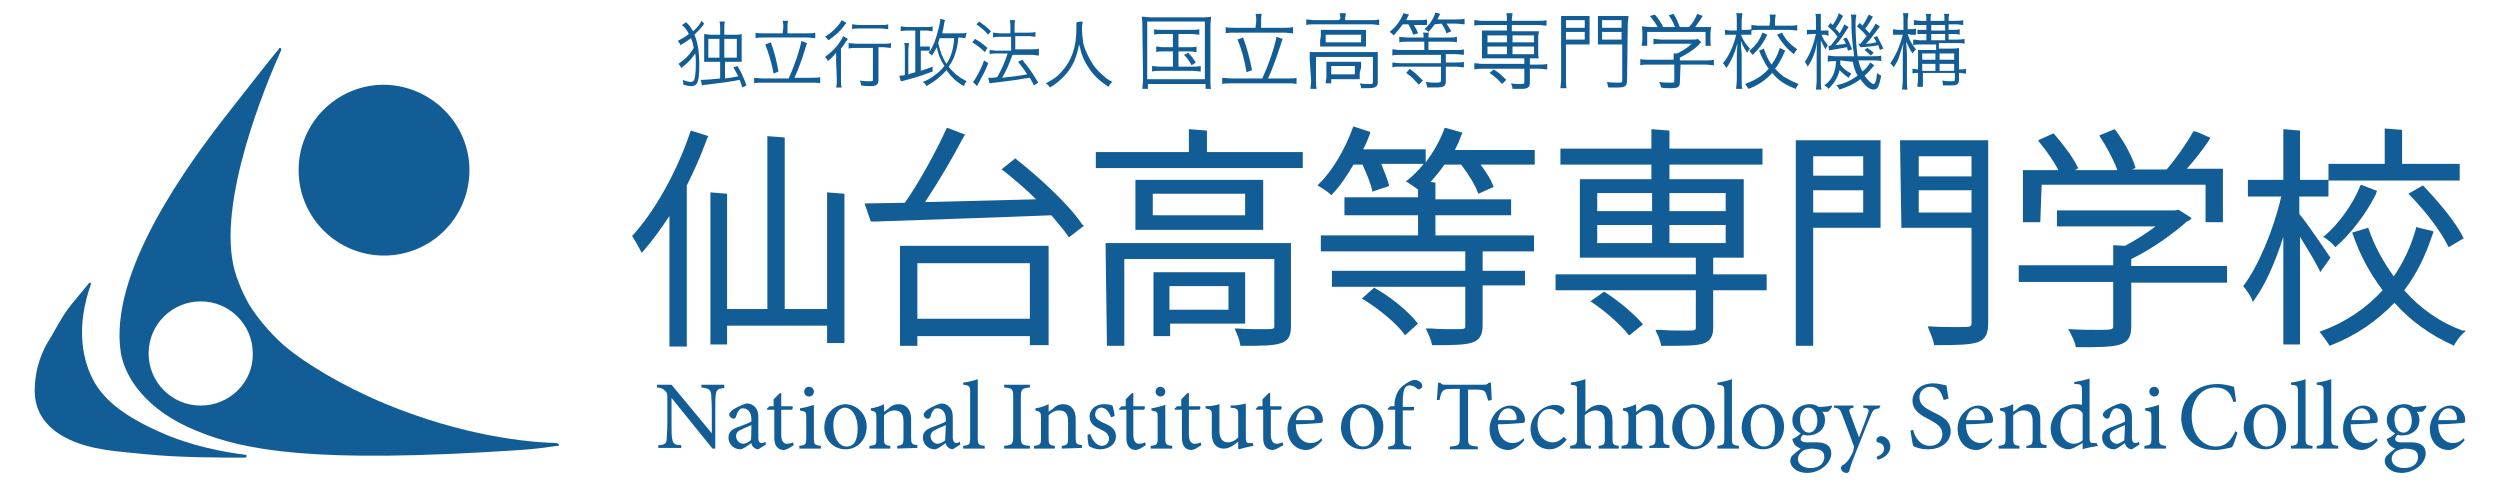 <?xml version="1.0" encoding="utf-8"?>
<!-- Generator: Adobe Illustrator 25.2.1, SVG Export Plug-In . SVG Version: 6.00 Build 0)  -->
<svg version="1.1" id="レイヤー_1" xmlns="http://www.w3.org/2000/svg" xmlns:xlink="http://www.w3.org/1999/xlink" x="0px"
	 y="0px" viewBox="0 0 360 70" style="enable-background:new 0 0 360 70;" xml:space="preserve">
<style type="text/css">
	.st0{fill:#135D96;}
</style>
<g>
	<path class="st0" d="M67.6,24.5c0,6.8-5.5,12.3-12.3,12.3c-6.8,0-12.3-5.5-12.3-12.3c0-6.8,5.5-12.3,12.3-12.3
		C62.1,12.3,67.6,17.8,67.6,24.5"/>
	<path class="st0" d="M35.4,65.5L35.4,65.5c-3.2-0.4-8-1.3-12.4-3.3c-7.7-3.4-9.7-6.7-10.7-10.4c-1.2-4.6,0.1-8.9,0.8-10.9
		c0,0,0,0,0,0c0,0,0,0,0,0c0-0.1-0.1-0.2-0.2-0.2c0,0-0.1,0-0.1,0.1c0,0,0,0,0,0c-0.6,0.7-1.4,1.7-2.4,2.9c-0.8,1-1.2,1.5-3.1,4.9
		C6.1,50.4,5,53,5,56.3c0,2.2,0.9,5.1,5,7c3.2,1.5,6.8,1.7,10.9,2.1c4.9,0.5,10.8,0.5,14.4,0.5h0c0.1,0,0.2-0.1,0.2-0.2
		C35.5,65.6,35.5,65.5,35.4,65.5"/>
	<path class="st0" d="M80.2,63.8C80.2,63.8,80.2,63.8,80.2,63.8c-4.2-0.1-13.4-1-24.6-5.6c-6.7-2.8-11.5-5.9-13.9-7.8
		c-2.2-1.7-4.5-4.4-5.8-6.5c-0.3-0.5-1.4-2.5-2.1-4.9c-2.7-9.7,4.5-26.9,6.7-31.8c0,0,0,0,0,0c0,0,0,0,0-0.1c0-0.1-0.1-0.2-0.2-0.2
		c-0.1,0-0.1,0-0.1,0c0,0,0,0,0,0.1c-1,1.2-3,3.7-6.9,8.7c-6.4,8.1-17.7,23.6-15.9,35.1c0.6,3.6,3.7,8.3,10.8,11.2
		c7,2.9,17,4.8,46.7,2.8c1.9-0.1,3.9-0.4,5.4-0.6c0,0,0,0,0.1,0c0.1,0,0.1-0.1,0.1-0.2C80.4,63.9,80.3,63.9,80.2,63.8 M28.9,58.4
		c-4.2,0-7.5-3.4-7.5-7.5c0-4.2,3.4-7.5,7.5-7.5c4.2,0,7.5,3.4,7.5,7.5C36.5,55,33.1,58.4,28.9,58.4"/>
	<path class="st0" d="M99.4,19c-1.9,5.7-5.1,11.4-8.3,14.9L91,34l0.1,0.1c0.3,0.5,0.9,1.5,1.2,2.1l0.1,0.2l0.2-0.2
		c1.4-1.6,2.6-3.3,3.8-5.1v18.8h2.5V26.7c1.1-2.2,1.9-4,2.8-6.4c0.1-0.4,0.2-0.5,0.2-0.5l0.1-0.2l-2.5-0.8L99.4,19z"/>
	<polygon class="st0" points="119.1,27.7 119.1,44.5 113,44.5 113,19.8 110.5,19.6 110.5,44.5 104.7,44.5 104.7,27.9 102.3,27.7 
		102.3,49.6 104.7,49.6 104.7,46.9 119.1,46.9 119.1,49.4 121.6,49.4 121.6,27.9 	"/>
	<path class="st0" d="M129.5,49.8h2.6v-1.4h16.2v1.3h2.7V35.4h-21.4V49.8z M148.3,45.9h-16.2v-8h16.2V45.9z"/>
	<path class="st0" d="M155.9,32.4c-2-3-6.4-7-9.6-9.5l-0.1-0.1l-2,1.6l0.2,0.1c1.5,1.2,3.2,2.6,4.8,4.2l-16,0.4c2-3,4.1-6.6,5.4-9.1
		c0.2-0.4,0.3-0.5,0.3-0.5l0.1-0.1l-2.6-1l-0.1,0.1c-1.5,3.3-3.9,7.7-6,10.7l-5.8,0.1l0.9,2.6l0.1,0c0,0,0.5,0,0.6,0h0
		c5.1-0.2,15.6-0.5,25.3-0.9c0.9,1.1,1.8,2.1,2.4,3l0.1,0.2l2.2-1.7L155.9,32.4z"/>
	<path class="st0" d="M179.3,39.2h-13.2v9.2h2.4v-1.8h10.8V39.2z M176.9,44.6h-8.5v-3.4h8.5V44.6z"/>
	<path class="st0" d="M163.5,33.1h18.4v-7.2h-18.4L163.5,33.1L163.5,33.1z M166,27.9h13.3V31H166V27.9z"/>
	<polygon class="st0" points="173.8,21.9 173.8,18.8 171.2,18.6 171.2,21.9 157.8,21.9 157.8,24.2 187.6,24.2 187.6,21.9 	"/>
	<path class="st0" d="M159.4,49.8h2.5V37.3h21.6v9.6c0,0.5,0,0.5-1.9,0.5c-0.9,0-2.1,0-3.4-0.1l-0.4,0l0.1,0.3
		c0.3,0.6,0.6,1.4,0.7,2.1l0,0.1h0.1c3,0,4.7,0,5.8-0.4c1.2-0.4,1.4-1.3,1.4-2.5V35h-26.7L159.4,49.8L159.4,49.8z"/>
	<path class="st0" d="M198,41.5l-0.1-0.1l-1.8,1.6l0.2,0.1c2.3,1.4,4.8,3.5,5.9,5l0.1,0.2l1.9-1.7l-0.1-0.1
		C202.7,44.7,200,42.6,198,41.5"/>
	<path class="st0" d="M221.1,21.6h-11.6c0.3-0.6,0.6-1.2,0.8-1.8c0.1-0.2,0.2-0.5,0.2-0.5l0.1-0.2l-2.5-0.7l-0.1,0.1
		c-0.6,1.7-1.6,3.4-2.7,4.9v-1.9h-9c0.3-0.6,0.6-1.2,0.8-1.8c0.1-0.2,0.2-0.5,0.2-0.5l0-0.2l-2.4-0.8l-0.1,0.2
		c-1.1,3.1-3,6.3-4.9,8.1l-0.2,0.2l0.2,0.1c0.5,0.3,1.3,0.8,1.7,1.2l0.1,0.1l0.1-0.1c1.1-1.1,2.1-2.6,3.1-4.3h1.3
		c0.6,1.3,1.2,2.8,1.4,3.7l0,0.2l2.4-0.8l0-0.2c-0.2-0.8-0.7-2-1.1-3h6.1c-0.7,0.9-1.6,1.8-2.4,2.4l-0.2,0.1l0.2,0.1
		c0.5,0.3,1.2,0.8,1.6,1.1v1.1h-10.6V31h10.6v2.9h-14v2.3H211V39h-19.2v2.3H211v5.6c0,0.5,0,0.5-1.9,0.5c-0.8,0-1.8,0-3-0.1l-0.8,0
		l0.1,0.2c0.3,0.6,0.7,1.5,0.8,2.1l0,0.1h0.1c5.5,0,7.2,0,7.2-2.9v-5.7h6.1V39h-6.1l0-2.8h7.4v-2.3h-14.2V31h10.9v-2.3h-10.9v-2.4
		l-0.7-0.1c0.7-0.8,1.4-1.6,2-2.5h2.4c1,1.3,2,2.9,2.4,4l0.1,0.2l2.2-1l-0.1-0.2c-0.3-0.8-0.9-1.8-1.8-3h7.8V21.6z"/>
	<path class="st0" d="M273.8,32.8h10.1v13.6c0,0.7,0,0.7-2.2,0.7c-1,0-2.4,0-3.8-0.1l-0.3,0l0.1,0.3c0.3,0.7,0.7,1.7,0.8,2.3l0,0.1
		h0.1c6.4,0,7.7-0.1,7.7-3.3V20.2h-12.7L273.8,32.8L273.8,32.8z M276.3,22.5h7.6v2.9h-7.6V22.5z M283.9,30.6h-7.6v-3.2h7.6V30.6z"/>
	<path class="st0" d="M258.6,49.8h2.5v-17h9.7V20.2h-12.2V49.8z M268.3,30.6h-7.2v-3.2h7.2V30.6z M268.3,25.3h-7.2v-2.8h7.2V25.3z"
		/>
	<path class="st0" d="M294,26.6h23.6V32h2.5v-7.7h-5.2c1-1.1,2.1-2.5,3-3.8c0.2-0.3,0.3-0.5,0.3-0.5l0.1-0.1l-0.1-0.1
		c-0.1,0-1.4-0.7-2.2-0.9l-0.1,0l-0.1,0.1c-0.9,1.6-2.5,3.9-3.8,5.4H307l0.5-0.2l0-0.1c-0.4-1.4-1.6-3.7-2.9-5.4l-0.1-0.1l-2.2,0.9
		l0.1,0.2c1,1.5,2,3.4,2.5,4.8h-6.1l0.5-0.3l-0.1-0.1c-0.6-1.3-2-3.2-3.4-4.8l-0.1-0.1l-2.2,1l0.1,0.2c1.1,1.3,2.2,2.9,2.8,4.1h-5.1
		V32h2.5L294,26.6L294,26.6z"/>
	<path class="st0" d="M306.9,37.3c2.9-1.4,6-3.6,8-5.4c0.3-0.1,0.5-0.2,0.6-0.4l0.1-0.1l-1.9-1.2l-0.5,0.1h-17v2.3h14.2
		c-1.3,1-2.9,2-4.4,2.8l-1.7-0.1v2.9h-13.6v2.4h13.6v6.3c0,0.5,0,0.6-2,0.6c-1.1,0-2.6,0-4.2-0.1l-0.3,0l0.2,0.3
		c0.3,0.6,0.8,1.5,0.9,2.2l0,0.1h0.1c6.1,0,7.9,0,7.9-3v-6.3h13.8v-2.4h-13.8L306.9,37.3L306.9,37.3z"/>
	<path class="st0" d="M334.7,34l-0.2,0.1l0.2,0.1c0.5,0.3,1.2,0.9,1.5,1.3l0.1,0.1l0.1-0.1c2.4-2.1,4.5-5.1,5.6-7.3
		c0.2-0.3,0.2-0.5,0.2-0.5l0.1-0.2l-2.3-0.9l-0.1,0.1C338.8,29.5,336.7,32.3,334.7,34"/>
	<path class="st0" d="M348.9,26.7l-2.1,1.2l0.2,0.2c2.3,2.3,4.6,5.4,5.5,7.3l0.1,0.2l2.2-1.3l-0.1-0.1
		C353.6,31.9,351,28.9,348.9,26.7L348.9,26.7z"/>
	<path class="st0" d="M334.1,39.2l1.5-2.1l-0.1-0.1c-0.6-0.9-3.3-4.9-4.4-6.2v-2.5h4.2V26h18.9v-2.4h-8.3v-4.9l-2.5-0.2v5.1h-8.1
		v2.3h-4.1v-7.1l-2.4-0.2v7.3h-5.1v2.4h4.8c-1.1,4.8-3.3,10-5.4,12.8l-0.1,0.1l0.1,0.1c0.4,0.5,1,1.3,1.2,1.9l0.1,0.3l0.2-0.3
		c1.5-2,3-5.3,4.2-9.1v15.5h2.4V34.1c1.5,2.4,2.4,4,2.8,4.8L334.1,39.2z"/>
	<path class="st0" d="M354.6,47.6c-3.1-1.1-6-3.1-8.4-5.8c1.7-2.2,3-4.8,4-7.8c0.1-0.3,0.2-0.5,0.2-0.5l0-0.2l-2.5-0.6l0,0.2
		c-0.7,2.5-1.8,4.9-3.2,6.9c-1.5-2.1-2.8-4.4-3.6-6.8l-0.1-0.2l-2.3,0.7l0.1,0.2c1,3,2.5,5.7,4.3,8.1c-2.4,2.6-5.3,4.6-8.9,5.9
		l-0.2,0.1l0.2,0.2c0.3,0.4,0.9,1.2,1.2,1.7l0.1,0.1l0.2-0.1c3.6-1.4,6.6-3.5,9.1-6.1c2.4,2.7,5.3,4.7,8.4,6.1l0.1,0.1l0.1-0.1
		c0.3-0.6,1-1.5,1.5-1.9l0.2-0.2L354.6,47.6z"/>
	<path class="st0" d="M246.7,37.1h4.4V25.8h-10.7v-2.1h13.4v-2.3h-13.4v-2.6l-2.6-0.2v2.8h-13.1v2.3h13.1v2.1h-10.3v11.3h16.7v2.4
		h-20.2v2.3h20.2v5.3c0,0.5,0,0.5-2,0.5c-0.8,0-1.9,0-3-0.1l-0.8,0l0.1,0.3c0.4,0.7,0.6,1.5,0.7,1.9l0,0.1h0.1c3,0,4.8,0,5.9-0.3
		c1.2-0.4,1.5-1.2,1.5-2.4v-5.3h7.7v-2.3h-7.7L246.7,37.1L246.7,37.1z M237.8,35H230v-2.6h7.9V35z M237.8,30.4H230v-2.6h7.9V30.4z
		 M248.5,35h-8.1v-2.6h8.1V35z M248.5,30.4h-8.1v-2.6h8.1V30.4z"/>
	<path class="st0" d="M231,42L231,42l-2,1.4l0.2,0.1c2.1,1.4,4.3,3.4,5.3,4.7l0.1,0.1l2-1.6l-0.1-0.1C235.4,45.3,233.2,43.4,231,42"
		/>
	<path class="st0" d="M101.4,3.4c-0.1,0.1-0.1,0.1-0.1,0.2c-0.5,0.6-0.8,0.9-1.3,1.4c0.5,1.2,0.7,2.5,0.7,4.3c0,1.5-0.1,2.4-0.4,2.8
		c-0.2,0.2-0.4,0.3-0.8,0.3c-0.3,0-0.7-0.1-1.1-0.2c0-0.3,0-0.4-0.1-0.7c0.5,0.2,0.9,0.3,1.2,0.3c0.2,0,0.3-0.1,0.4-0.2
		c0.2-0.3,0.3-1.2,0.3-2.4c0-0.6,0-1.1-0.1-1.5c-0.5,0.8-1,1.3-2,2.1c-0.1-0.2-0.2-0.4-0.4-0.6c1-0.7,1.6-1.3,2.2-2.3
		c-0.1-0.5-0.2-1-0.4-1.4c-0.5,0.4-0.9,0.6-1.5,1c-0.1-0.2-0.2-0.4-0.4-0.6c0.7-0.4,1.1-0.6,1.6-1c-0.3-0.6-0.6-1-1-1.3l0.6-0.4
		c0,0,0.1,0.1,0.4,0.4c0.2,0.2,0.4,0.6,0.6,0.9c0.6-0.5,1-1,1.2-1.5L101.4,3.4z M105.8,5c0.4,0,0.7,0,1-0.1c0,0.3,0,0.6,0,1v1.9
		c0,0.5,0,0.8,0,1.1c-0.3,0-0.5,0-1,0h-1.4v2.4c1-0.1,1.1-0.2,1.9-0.3c-0.3-0.6-0.4-0.8-0.7-1.3l0.6-0.2c0.6,1,0.8,1.5,1.3,2.8
		l-0.6,0.3c-0.2-0.5-0.2-0.7-0.4-1.1c-1.4,0.3-2.5,0.4-4.8,0.7c-0.2,0-0.3,0-0.6,0.1l-0.2-0.8c0.1,0,0.2,0,0.3,0
		c0.4,0,1.5-0.1,2.5-0.2V8.9h-1.3c-0.4,0-0.7,0-1,0c0-0.3,0-0.6,0-1V6c0-0.5,0-0.8,0-1.1c0.3,0,0.6,0.1,1,0.1h1.3V4.1
		c0-0.4,0-0.7-0.1-1h0.8c-0.1,0.3-0.1,0.5-0.1,1V5H105.8z M102,8.3h1.6V5.6H102V8.3z M104.3,8.3h1.8V5.6h-1.8V8.3z"/>
	<path class="st0" d="M113.6,11.2c0.8-1.7,1.6-4.1,1.8-5.3l0.8,0.3c-0.1,0.3-0.1,0.3-0.4,1.3c-0.4,1.3-0.9,2.6-1.4,3.7h2.5
		c0.5,0,0.9,0,1.2-0.1V12c-0.3-0.1-0.7-0.1-1.2-0.1h-7.1c-0.5,0-0.9,0-1.2,0.1v-0.8c0.3,0,0.7,0.1,1.2,0.1H113.6z M112.8,3.9
		c0-0.3,0-0.5-0.1-0.9h0.8c-0.1,0.3-0.1,0.6-0.1,0.9v0.9h2.8c0.5,0,0.9,0,1.2-0.1v0.8c-0.4,0-0.7-0.1-1.2-0.1h-6.2
		c-0.5,0-0.8,0-1.2,0.1V4.7c0.3,0.1,0.6,0.1,1.2,0.1h2.7L112.8,3.9L112.8,3.9z M111,6.1c0.5,1.4,0.8,2.5,1.1,4.2l-0.7,0.3
		c-0.3-1.6-0.7-2.9-1.2-4.2L111,6.1z"/>
	<path class="st0" d="M120.4,8.9c0-0.5,0-0.8,0-1.3c-0.4,0.5-0.7,0.8-1.2,1.2c-0.1-0.3-0.2-0.4-0.4-0.6c0.8-0.6,1.5-1.2,2.1-2.1
		c0.2-0.3,0.4-0.6,0.5-0.9l0.7,0.4C122,5.7,122,5.8,121.8,6c-0.2,0.4-0.4,0.6-0.7,1v4.3c0,0.6,0,1,0.1,1.3h-0.8
		c0.1-0.3,0.1-0.7,0.1-1.3L120.4,8.9L120.4,8.9z M121.9,3.3c-0.1,0.1-0.1,0.1-0.2,0.2c-0.6,0.9-1.4,1.6-2.4,2.3
		c-0.2-0.2-0.3-0.4-0.5-0.5c0.6-0.4,1-0.7,1.4-1.1c0.5-0.5,0.8-0.9,1-1.3L121.9,3.3z M123.4,6.9c-0.5,0-0.9,0-1.2,0.1V6.2
		c0.3,0,0.7,0.1,1.2,0.1h3.7c0.5,0,0.9,0,1.2-0.1v0.7c-0.3,0-0.7-0.1-1.2-0.1h-0.6v4.7c0,0.7-0.3,0.9-1.2,0.9c-0.3,0-0.8,0-1.3-0.1
		c0-0.3-0.1-0.5-0.2-0.7c0.6,0.1,1.1,0.1,1.5,0.1c0.4,0,0.4,0,0.4-0.3V6.9H123.4z M122.7,3.5c0.3,0,0.6,0.1,1.1,0.1h3
		c0.5,0,0.8,0,1.1-0.1v0.7c-0.3,0-0.7-0.1-1.1-0.1h-3c-0.4,0-0.8,0-1.1,0.1V3.5z"/>
	<path class="st0" d="M139,5.5c-0.2,0-0.4-0.1-1-0.1c-0.1,1.3-0.3,1.9-0.6,2.8c-0.2,0.5-0.5,1-0.8,1.4c0.8,1,1.6,1.6,2.6,2.1
		c-0.2,0.2-0.3,0.4-0.4,0.7c-1.1-0.6-1.9-1.4-2.5-2.3c-0.8,0.9-1.5,1.5-2.9,2.3c-0.1-0.3-0.3-0.4-0.5-0.6c0.7-0.3,1.1-0.5,1.6-0.9
		c0.6-0.4,1.1-0.9,1.5-1.4c-0.6-0.9-0.9-1.7-1.1-2.7c-0.3,0.5-0.4,0.8-0.7,1.2c-0.2-0.2-0.3-0.3-0.5-0.4c0.1-0.1,0.1-0.2,0.2-0.3
		c-0.2,0-0.4,0-0.9,0h-0.4v2.9c0.6-0.2,0.9-0.3,1.7-0.6l0,0.7c-1.4,0.5-2.2,0.8-3,1c-0.8,0.2-1.3,0.4-1.6,0.4l-0.2-0.8
		c0.2,0,0.5,0,0.8-0.1V7.3c0-0.5,0-0.7-0.1-1.1h0.7c0,0.3-0.1,0.6-0.1,1v3.5c0.3-0.1,0.6-0.2,1-0.3v-6h-1.1c-0.3,0-0.6,0-1,0.1V3.8
		c0.3,0,0.6,0.1,1,0.1h2.6c0.4,0,0.7,0,1-0.1v0.7c-0.3,0-0.5-0.1-0.9-0.1h-0.9v2.3h0.4c0.6,0,0.8,0,1,0v0.7c0.5-0.8,0.9-1.8,1.2-3.1
		c0.2-0.7,0.3-1.3,0.3-1.6l0.7,0.2c-0.1,0.2-0.1,0.2-0.3,1.4c-0.1,0.2-0.1,0.3-0.1,0.5h2.5c0.5,0,0.8,0,1-0.1L139,5.5L139,5.5z
		 M135.3,5.5c-0.1,0.3-0.1,0.4-0.2,0.7c0.3,1.2,0.6,2.1,1.2,3c0.7-1.1,1-2.2,1.1-3.7C137.4,5.5,135.3,5.5,135.3,5.5z"/>
	<path class="st0" d="M140.4,5.6c0.7,0.4,1.1,0.7,1.8,1.3l-0.4,0.6c-0.6-0.6-1.1-1-1.8-1.4L140.4,5.6z M142.3,9.1
		c-0.4,1.1-0.8,1.8-1.4,2.9c-0.1,0.1-0.1,0.2-0.2,0.4l-0.6-0.6c0.2-0.2,0.4-0.5,0.6-0.9c0.4-0.8,0.7-1.2,1-2.2L142.3,9.1z M141,3.1
		c0.7,0.5,1.1,0.8,1.7,1.4L142.3,5c-0.5-0.6-1-1-1.7-1.5L141,3.1z M144,5.3c-0.4,0-0.7,0-1,0.1V4.7c0.3,0,0.6,0.1,1,0.1h1.5V4
		c0-0.5,0-0.8-0.1-1.1h0.8c-0.1,0.3-0.1,0.6-0.1,1.1v0.7h2c0.4,0,0.7,0,1-0.1v0.7c-0.3,0-0.6-0.1-0.9-0.1h-2v1.9h2.4
		c0.4,0,0.7,0,1-0.1V8c-0.3,0-0.6-0.1-1-0.1h-2.8c-0.6,1.6-0.8,2.1-1.5,3.3c1.9-0.2,2.6-0.3,3.6-0.5c-0.4-0.7-0.7-1-1.3-1.8l0.6-0.3
		c0.9,1.1,1.5,1.9,2.3,3.3l-0.6,0.4c-0.3-0.6-0.4-0.7-0.6-1.1c-0.8,0.1-0.8,0.1-1.9,0.3c-0.8,0.1-0.8,0.1-3.1,0.4
		c-0.4,0-0.6,0.1-0.8,0.1l-0.2-0.8c0.2,0,0.2,0,0.4,0c0.2,0,0.5,0,0.9-0.1c0.7-1.2,1.1-2.2,1.5-3.4h-1.6c-0.4,0-0.7,0-1,0.1V7.2
		c0.3,0,0.6,0.1,1.1,0.1h2V5.3H144z"/>
	<path class="st0" d="M155.9,3.1c0,0.2-0.1,0.6-0.1,0.9c0,0.6,0.1,1.7,0.2,2.3c0.2,0.8,0.8,2.1,1.4,3c0.4,0.6,1,1.2,1.6,1.7
		c0.3,0.3,0.6,0.5,1.2,0.8c-0.3,0.2-0.4,0.4-0.6,0.7c-1.3-0.9-2.1-1.6-2.8-2.7c-0.7-1-1.1-2-1.4-3.4c-0.2,1-0.4,1.6-0.7,2.4
		c-0.4,0.8-0.8,1.5-1.5,2.2c-0.6,0.6-1,1-2,1.6c-0.2-0.3-0.3-0.4-0.6-0.6c1.1-0.6,1.6-0.9,2.2-1.6c1.5-1.6,2.2-3.6,2.2-6.2
		c0-0.4,0-0.7,0-0.9C155,3.1,155.9,3.1,155.9,3.1z"/>
	<path class="st0" d="M164.5,3.9c0-0.6,0-1-0.1-1.5c0.4,0,0.8,0.1,1.4,0.1h7.2c0.6,0,1,0,1.4-0.1c0,0.4-0.1,0.8-0.1,1.5v7.3
		c0,0.9,0,1.3,0.1,1.6h-0.8v-0.7h-8.3v0.7h-0.8c0-0.3,0.1-0.8,0.1-1.6L164.5,3.9L164.5,3.9z M165.2,11.4h8.3V3.1h-8.3V11.4z
		 M167.3,4.9c-0.5,0-0.8,0-1.1,0.1V4.2c0.3,0.1,0.6,0.1,1.1,0.1h4.2c0.5,0,0.9,0,1.2-0.1V5c-0.3,0-0.6-0.1-1.2-0.1h-1.8v1.9h1.5
		c0.5,0,0.8,0,1.1-0.1v0.8c-0.3,0-0.6-0.1-1.1-0.1h-1.5v2.2h2c0.5,0,0.8,0,1.2-0.1v0.8c-0.3,0-0.7-0.1-1.2-0.1h-4.6
		c-0.5,0-0.8,0-1.2,0.1V9.5c0.3,0,0.7,0.1,1.2,0.1h1.8V7.4h-1.3c-0.5,0-0.8,0-1.1,0.1V6.7c0.3,0,0.5,0.1,1.1,0.1h1.3V4.9H167.3z
		 M171.1,7.6c0.5,0.5,0.7,0.8,1.1,1.4l-0.6,0.4c-0.4-0.7-0.6-1-1.1-1.5L171.1,7.6z"/>
	<path class="st0" d="M181.8,11.2c0.9-1.9,1.8-4.6,2-5.9l0.9,0.3c-0.1,0.3-0.1,0.3-0.5,1.5c-0.5,1.5-1,2.9-1.6,4.2h2.8
		c0.6,0,1,0,1.3-0.1v0.9c-0.4-0.1-0.7-0.1-1.3-0.1h-8c-0.6,0-1,0-1.4,0.1v-0.9c0.4,0,0.8,0.1,1.4,0.1H181.8z M180.9,3
		c0-0.3,0-0.6-0.1-1h0.9c-0.1,0.3-0.1,0.6-0.1,1v1h3.2c0.6,0,1,0,1.4-0.1v0.9c-0.4,0-0.8-0.1-1.4-0.1h-7c-0.6,0-0.9,0-1.3,0.1V3.9
		c0.3,0.1,0.7,0.1,1.3,0.1h3L180.9,3L180.9,3z M179,5.4c0.6,1.6,0.9,2.8,1.3,4.7l-0.8,0.3c-0.3-1.8-0.7-3.3-1.3-4.7L179,5.4z"/>
	<path class="st0" d="M193,2.7c0-0.3,0-0.5-0.1-0.8h0.9c0,0.3-0.1,0.5-0.1,0.8v0.2h3.7c0.5,0,0.8,0,1.2-0.1v0.8
		c-0.4,0-0.7-0.1-1.2-0.1h-8.1c-0.5,0-0.8,0-1.2,0.1V2.8c0.4,0,0.7,0.1,1.2,0.1h3.5L193,2.7L193,2.7z M188.6,8.6c0-0.4,0-0.7,0-1.1
		c0.3,0,0.7,0,1.2,0h7.4c0.6,0,0.9,0,1.2,0c0,0.4,0,0.6,0,1.1v3.2c0,0.4-0.1,0.6-0.3,0.7c-0.2,0.1-0.4,0.2-1,0.2c-0.3,0-0.3,0-1.1,0
		c0-0.3-0.1-0.5-0.2-0.7c0.5,0.1,0.9,0.1,1.4,0.1c0.4,0,0.5,0,0.5-0.3V8.2h-8.2v3.4c0,0.5,0,0.8,0.1,1.2h-0.9c0-0.3,0.1-0.7,0.1-1.2
		L188.6,8.6L188.6,8.6z M190.2,5.2c0-0.4,0-0.7,0-0.9c0.3,0,0.6,0,1.1,0h4.4c0.5,0,0.7,0,1,0c0,0.3,0,0.5,0,0.9v0.6
		c0,0.5,0,0.7,0,0.9c-0.3,0-0.6,0-1.1,0h-4.4c-0.5,0-0.7,0-1.1,0c0-0.3,0-0.5,0-0.9L190.2,5.2L190.2,5.2z M190.9,6.1h5.1V5h-5.1V6.1
		z M195.8,10.5c0,0.4,0,0.6,0,0.9c-0.3,0-0.7,0-1.1,0h-3V12h-0.8c0-0.3,0.1-0.6,0.1-1V9.8c0-0.4,0-0.6,0-0.9c0.3,0,0.5,0,1,0h2.9
		c0.5,0,0.7,0,1.1,0c0,0.2,0,0.4,0,0.8L195.8,10.5L195.8,10.5z M191.7,10.7h3.4V9.5h-3.4V10.7z"/>
	<path class="st0" d="M202,3.5c-0.5,0.7-0.8,1-1.3,1.6c-0.2-0.2-0.4-0.4-0.6-0.5c1-0.8,1.6-1.7,2-2.7l0.8,0.2
		c-0.2,0.3-0.2,0.4-0.4,0.8h1.8c0.6,0,0.9,0,1.2-0.1v0.8c-0.3,0-0.6,0-1.1,0h-0.8c0.2,0.4,0.4,0.6,0.6,1.2L203.5,5
		c-0.2-0.6-0.4-1-0.7-1.5L202,3.5L202,3.5z M205,5.4c0-0.4,0-0.5-0.1-0.7h0.9c-0.1,0.2-0.1,0.4-0.1,0.7h2.9c0.5,0,0.9,0,1.2-0.1v0.8
		C209.4,6,209,6,208.6,6h-2.9v1.2h3.9c0.6,0,0.9,0,1.2-0.1v0.8c-0.3,0-0.7-0.1-1.2-0.1h-1.4V9h1.4c0.5,0,0.9,0,1.2-0.1v0.8
		c-0.3,0-0.7-0.1-1.2-0.1h-1.4v2.1c0,0.7-0.3,0.9-1.5,0.9c-0.3,0-0.8,0-1.2,0c0-0.3-0.1-0.5-0.2-0.8c0.6,0.1,1,0.1,1.6,0.1
		c0.5,0,0.6-0.1,0.6-0.3v-2h-5.8c-0.5,0-0.9,0-1.2,0.1V9c0.3,0,0.7,0.1,1.2,0.1h5.8V7.9h-5.8c-0.5,0-0.9,0-1.2,0.1V7.1
		c0.3,0,0.7,0.1,1.2,0.1h3.4V6h-2.4c-0.5,0-0.9,0-1.2,0.1V5.3c0.3,0,0.7,0.1,1.2,0.1L205,5.4L205,5.4z M203,9.9
		c0.9,0.7,1,0.8,1.9,1.7l-0.6,0.6c-0.8-0.9-1-1.1-1.8-1.7L203,9.9z M206.6,3.5c-0.3,0.4-0.5,0.7-0.9,1.1c-0.2-0.2-0.3-0.3-0.6-0.4
		c0.7-0.6,1.3-1.4,1.6-2.4l0.7,0.2c-0.1,0.2-0.2,0.3-0.4,0.8h2.6c0.6,0,0.9,0,1.3-0.1v0.8c-0.4,0-0.8-0.1-1.3-0.1h-1.3
		c0.3,0.4,0.4,0.7,0.7,1.1l-0.7,0.3c-0.2-0.6-0.4-0.9-0.7-1.4L206.6,3.5L206.6,3.5z"/>
	<path class="st0" d="M213.5,3.6c-0.5,0-0.8,0-1.2,0.1V2.9c0.4,0,0.7,0.1,1.2,0.1h3.5V2.9c0-0.5,0-0.7-0.1-1h0.9
		c0,0.3-0.1,0.6-0.1,1V3h3.8c0.5,0,0.8,0,1.2-0.1v0.8c-0.4,0-0.7-0.1-1.2-0.1h-3.8v0.9h2.9c0.5,0,0.7,0,1,0c0,0.3-0.1,0.5-0.1,0.9
		v2.2c0,0.3,0,0.5,0.1,0.8c-0.3,0-0.6,0-1,0h-0.3v0.9h1.3c0.5,0,0.8,0,1.2-0.1v0.8c-0.3,0-0.7-0.1-1.2-0.1h-1.3v2
		c0,0.7-0.3,0.9-1.3,0.9c-0.3,0-0.5,0-1.2,0c0-0.3-0.1-0.4-0.2-0.8c0.4,0.1,0.9,0.1,1.4,0.1c0.4,0,0.5,0,0.5-0.3V9.9h-6
		c-0.5,0-0.8,0-1.2,0.1V9.1c0.4,0,0.7,0.1,1.2,0.1h6V8.4h-5.1c-0.4,0-0.7,0-1,0c0-0.3,0-0.5,0-0.8V5.3c0-0.3,0-0.5,0-0.9
		c0.3,0,0.6,0,1,0h2.6V3.6H213.5z M214.2,6.1h2.8v-1h-2.8V6.1z M214.2,7.8h2.8V6.7h-2.8V7.8z M216.3,12.1c-0.6-0.7-1.1-1.1-1.8-1.6
		l0.6-0.5c0.8,0.5,1.2,0.9,1.8,1.5L216.3,12.1z M217.8,6.1h3.1v-1h-3.1V6.1z M217.8,7.8h3.1V6.7h-3.1V7.8z"/>
	<path class="st0" d="M225.5,11.4c0,0.7,0,1,0.1,1.3h-0.9c0-0.3,0.1-0.7,0.1-1.4V3.6c0-0.6,0-0.9,0-1.3c0.3,0,0.7,0,1.2,0h1.7
		c0.6,0,0.9,0,1.2,0c0,0.3,0,0.7,0,1.1v1.9c0,0.5,0,0.8,0,1.1c-0.3,0-0.7,0-1.2,0h-2.2V11.4z M225.5,4h2.7V2.9h-2.7V4z M225.5,5.7
		h2.7V4.6h-2.7V5.7z M234.3,11.5c0,0.9-0.3,1.1-1.3,1.1c-0.4,0-0.9,0-1.4,0c-0.1-0.3-0.1-0.5-0.2-0.8c0.6,0.1,1.1,0.1,1.5,0.1
		c0.6,0,0.7,0,0.7-0.3V6.4h-2.3c-0.5,0-0.9,0-1.2,0c0-0.3,0-0.6,0-1.1V3.4c0-0.4,0-0.8,0-1.1c0.3,0,0.6,0,1.2,0h1.9
		c0.6,0,0.9,0,1.3,0c0,0.4-0.1,0.8-0.1,1.3L234.3,11.5L234.3,11.5z M230.7,4h2.8V2.9h-2.8V4z M230.7,5.7h2.8V4.6h-2.8V5.7z"/>
	<path class="st0" d="M241.9,11.8c0,0.7-0.2,0.9-1.3,0.9c-0.3,0-1,0-1.4-0.1c-0.1-0.3-0.1-0.5-0.3-0.8c0.6,0.1,1.2,0.1,1.6,0.1
		c0.6,0,0.6,0,0.6-0.3V9.3h-3.6c-0.5,0-0.9,0-1.3,0.1V8.5c0.4,0.1,0.7,0.1,1.2,0.1h3.6V8.4c0-0.2,0-0.5,0-0.7h0.5
		c0.8-0.4,1.5-0.8,2.1-1.4h-4.4c-0.4,0-0.8,0-1.1,0.1V5.6c0.3,0,0.7,0.1,1.2,0.1h4.3c0.4,0,0.7,0,0.9-0.1l0.5,0.5
		c-0.2,0.1-0.2,0.1-0.4,0.4c-0.8,0.7-1.5,1.2-2.7,1.8v0.4h3.6c0.5,0,0.9,0,1.3-0.1v0.8c-0.3,0-0.7-0.1-1.3-0.1h-3.5L241.9,11.8
		L241.9,11.8z M238.7,3.9c-0.3-0.6-0.6-0.9-1.1-1.6l0.7-0.2c0.6,0.7,0.8,1,1.2,1.8h1.7c-0.2-0.6-0.5-1.1-0.9-1.7l0.7-0.2
		c0.5,0.8,0.6,1.2,0.9,1.9h1.3c0.6-0.6,0.9-1.2,1.2-1.9l0.8,0.3c-0.5,0.8-0.8,1.2-1.1,1.6h0.9c0.7,0,1,0,1.4,0c0,0.3-0.1,0.6-0.1,1
		v0.9c0,0.3,0,0.6,0.1,0.8h-0.8v-2h-8.4v2h-0.8c0-0.3,0.1-0.5,0.1-0.8V4.8c0-0.4,0-0.7-0.1-1c0.4,0,0.7,0.1,1.4,0.1
		C237.9,3.9,238.7,3.9,238.7,3.9z"/>
	<path class="st0" d="M250.7,5c0.3,0.8,0.7,1.4,1.3,2c-0.2,0.2-0.3,0.4-0.4,0.6c-0.4-0.6-0.6-0.9-0.9-1.7c0,1.3,0.1,1.5,0.1,2v3.5
		c0,0.7,0,1,0.1,1.4h-0.9c0-0.4,0.1-0.7,0.1-1.4V8.1c0-0.5,0-0.9,0.1-1.9c-0.4,1.5-0.9,2.6-1.6,3.6c-0.2-0.3-0.3-0.5-0.5-0.7
		c0.8-0.9,1.6-2.6,1.9-4.1h-0.7c-0.3,0-0.6,0-0.9,0V4.3c0.2,0,0.5,0.1,0.9,0.1h0.8V3.1c0-0.7,0-1-0.1-1.2h0.9c0,0.3-0.1,0.6-0.1,1.2
		v1.2h0.6c0.4,0,0.6,0,0.8-0.1V5c-0.2,0-0.5,0-0.8,0L250.7,5L250.7,5z M257.1,7.3c-0.1,0.1-0.1,0.1-0.4,0.8
		c-0.4,0.8-0.7,1.3-1.1,1.8c0.4,0.4,0.7,0.7,1.2,1.1c0.7,0.4,1.2,0.7,2.2,1.1c-0.2,0.3-0.3,0.4-0.4,0.7c-1.6-0.6-2.5-1.2-3.4-2.3
		c-0.9,1-1.9,1.7-3.4,2.3c-0.2-0.3-0.3-0.4-0.5-0.7c1.5-0.6,2.4-1.1,3.4-2.2c-0.4-0.5-0.6-0.9-1.2-2.1c0-0.1,0-0.1-0.1-0.3l-0.1-0.2
		l0.7-0.3c0.3,0.9,0.6,1.6,1.1,2.3c0.6-0.8,0.9-1.5,1.2-2.4L257.1,7.3z M254.5,5c-0.7,1.4-1.2,2-2.1,2.9c-0.2-0.2-0.3-0.3-0.5-0.6
		c1-0.8,1.4-1.4,1.9-2.6L254.5,5z M254.9,3c0-0.4,0-0.7-0.1-0.9h0.9c0,0.3-0.1,0.5-0.1,0.9v0.7h2c0.5,0,0.9,0,1.2-0.1v0.8
		c-0.3,0-0.8-0.1-1.2-0.1h-4.2c-0.5,0-0.9,0-1.2,0.1V3.6c0.3,0,0.7,0.1,1.2,0.1h1.4L254.9,3L254.9,3z M256.6,4.7
		c0.6,1.1,1.1,1.6,2.2,2.4c-0.2,0.2-0.3,0.4-0.5,0.7c-1.1-0.9-1.6-1.5-2.4-2.8L256.6,4.7z"/>
	<path class="st0" d="M261.5,3.2c0-0.7,0-1-0.1-1.2h0.8c0,0.3,0,0.6,0,1.2v1.2h0.3c0.4,0,0.6,0,0.8,0v0.8C263,5,262.9,5,262.6,5
		h-0.3c0.2,0.6,0.5,1,0.9,1.5c-0.1,0.2-0.2,0.3-0.3,0.6c-0.3-0.4-0.4-0.7-0.7-1.3c0,0.8,0,1.3,0,1.8v3.9c0,0.7,0,1.1,0.1,1.4h-0.8
		c0-0.3,0.1-0.8,0.1-1.4V8.2c0-0.5,0-1.4,0.1-2.3c-0.3,1.7-0.7,2.7-1.4,3.7c-0.1-0.3-0.3-0.5-0.4-0.7c0.7-1,1.2-2.3,1.6-4H261
		c-0.3,0-0.6,0-0.8,0.1V4.3c0.2,0,0.4,0,0.8,0h0.5L261.5,3.2L261.5,3.2z M265,8.7c0,0.3,0,0.3,0,0.6c0.4,0.5,0.8,0.9,1.6,1.3
		c-0.1,0.2-0.2,0.2-0.4,0.6c-0.6-0.4-0.9-0.7-1.3-1.1c-0.3,1.2-0.8,1.9-1.6,2.7c-0.2-0.3-0.3-0.3-0.6-0.5c1.1-0.8,1.6-1.8,1.7-3.5
		h-0.1c-0.4,0-0.8,0-1.1,0.1V8c0.3,0,0.6,0.1,1.1,0.1h2.7c-0.1-0.6-0.1-0.9-0.2-1.5c-0.1-1.3-0.2-1.7-0.2-3.7c0-0.3,0-0.5-0.1-0.8
		h0.8c0,0.3-0.1,0.5-0.1,1.2c0,1.8,0.1,3.4,0.3,4.8h2.1c0.7,0,0.9,0,1.3-0.1v0.8c-0.4-0.1-0.7-0.1-1.3-0.1h-2
		c0.2,0.7,0.3,1.1,0.6,1.6c0.6-0.5,0.9-0.9,1.1-1.3l0.6,0.4c-0.6,0.7-0.9,1.1-1.4,1.5c0.5,0.7,1,1.2,1.3,1.2c0.1,0,0.2-0.1,0.3-0.4
		c0.1-0.3,0.1-0.4,0.2-1.2c0.2,0.2,0.4,0.3,0.6,0.4c-0.3,1.5-0.5,2-1.1,2c-0.6,0-1.2-0.5-1.9-1.5c-0.9,0.7-1.8,1.1-3,1.5
		c-0.2-0.3-0.2-0.4-0.5-0.6c1.3-0.3,2.1-0.7,3.1-1.4c-0.4-0.7-0.5-1.1-0.7-2L265,8.7L265,8.7z M265.4,2.3c-0.4,0.7-0.7,1.3-1.1,1.8
		c0.3,0.3,0.4,0.4,0.6,0.7c0.3-0.5,0.4-0.7,0.7-1.3l0.6,0.4c-0.8,1.2-1.2,1.9-1.9,2.6c0.6-0.1,1.1-0.1,1.5-0.2
		c-0.1-0.3-0.2-0.4-0.4-0.7l0.5-0.2c0.4,0.6,0.5,1,0.8,1.7l-0.5,0.2C266,7.1,266,7.1,266,6.8c-0.5,0.1-1.1,0.2-2.3,0.4
		c-0.1,0-0.2,0-0.3,0.1l-0.1-0.7c0.1,0,0.1,0,0.1,0c0.1,0,0.1,0,0.2,0c0.4-0.5,0.6-0.8,1-1.3c-0.4-0.6-0.8-1-1.4-1.5l0.4-0.5
		c0.1,0.1,0.2,0.2,0.3,0.3c0.5-0.7,0.7-1.1,0.9-1.7L265.4,2.3z M267.6,6.3c0.1,0,0.1,0,0.2,0c0,0,0.1,0,0.1,0
		c0.4-0.5,0.5-0.6,0.9-1.1c-0.5-0.6-0.8-0.9-1.4-1.4l0.4-0.5c0.2,0.2,0.2,0.2,0.4,0.4c0.4-0.6,0.6-1,0.9-1.6l0.6,0.3
		c-0.4,0.7-0.6,1.1-1.1,1.7c0.2,0.3,0.4,0.4,0.6,0.7c0.5-0.7,0.6-0.9,0.9-1.4l0.6,0.4c-1.1,1.5-1.4,1.9-2,2.5c0.7,0,1-0.1,1.5-0.2
		c-0.1-0.3-0.2-0.4-0.4-0.7l0.5-0.2c0.3,0.6,0.6,1.1,0.9,1.8l-0.5,0.2c-0.1-0.4-0.2-0.5-0.2-0.7c-0.3,0.1-1.1,0.2-2.4,0.3
		c-0.1,0-0.1,0-0.2,0L267.6,6.3z M268.9,6.9c0.3,0.2,0.6,0.4,0.9,0.7L269.4,8c-0.3-0.3-0.5-0.5-0.9-0.8L268.9,6.9z"/>
	<path class="st0" d="M274.7,4.9c0.3,1,0.7,1.6,1.2,2.2c-0.2,0.2-0.3,0.3-0.5,0.6c-0.4-0.6-0.6-1-0.9-1.7c0,0.6,0.1,1.3,0.1,1.9v3.6
		c0,0.6,0,1.1,0.1,1.4h-0.8c0-0.3,0.1-0.8,0.1-1.4V8.1c0-0.6,0-1.2,0.1-1.9c-0.4,1.3-0.5,1.6-0.7,2.2c-0.2,0.5-0.4,0.8-0.7,1.3
		c-0.2-0.3-0.2-0.3-0.5-0.6c0.8-1.1,1.4-2.5,1.8-4.1h-0.6c-0.4,0-0.6,0-0.8,0V4.2c0.2,0,0.4,0.1,0.8,0.1h0.7V3.1c0-0.7,0-1-0.1-1.2
		h0.8c0,0.3-0.1,0.6-0.1,1.2v1.1h0.4c0.3,0,0.6,0,0.8-0.1V5c-0.2,0-0.5,0-0.8,0C275,4.9,274.7,4.9,274.7,4.9z M276.7,6.4
		c-0.5,0-0.8,0-1.2,0.1V5.7c0.3,0,0.6,0.1,1.1,0.1h0.8V4.9h-0.3c-0.4,0-0.7,0-1,0V4.3c0.3,0,0.6,0,1,0h0.3V3.6h-0.7
		c-0.4,0-0.7,0-1.1,0V2.9c0.3,0,0.6,0.1,1.1,0.1h0.7c0-0.6,0-0.8-0.1-1h0.8c-0.1,0.3-0.1,0.5-0.1,1h2c0-0.7,0-0.8-0.1-1h0.8
		c-0.1,0.3-0.1,0.6-0.1,1h1c0.5,0,0.7,0,1.1-0.1v0.7c-0.3,0-0.6-0.1-1.1-0.1h-1v0.8h0.6c0.4,0,0.7,0,1-0.1V5c-0.3-0.1-0.6-0.1-1-0.1
		h-0.6v0.8h1.1c0.5,0,0.8,0,1.2-0.1v0.7c-0.4-0.1-0.6-0.1-1.2-0.1h-2.5v0.8h1.7c0.5,0,0.9,0,1.2-0.1c0,0.3,0,0.6,0,1.2v1.9h0.1
		c0.4,0,0.6,0,0.9-0.1v0.7c-0.3,0-0.6-0.1-0.9-0.1h-0.1v0.9c0,0.7-0.2,0.9-1.1,0.9c-0.4,0-0.7,0-1.2,0c0-0.2-0.1-0.5-0.1-0.7
		c0.5,0.1,0.9,0.1,1.3,0.1c0.4,0,0.5,0,0.5-0.3v-0.9h-4.6v0.7c0,0.8,0,1,0,1.3h-0.8c0-0.4,0.1-0.7,0.1-1.3v-0.7
		c-0.3,0-0.6,0-0.8,0.1v-0.7c0.3,0,0.5,0.1,0.8,0.1V8.3c0-0.5,0-0.8,0-1.1c0.3,0,0.7,0,1.3,0h1.3V6.4H276.7z M278.7,7.7h-1.9v0.9
		h1.9V7.7z M278.7,9.2h-1.9v1h1.9V9.2z M280.1,3.6h-2v0.8h2V3.6z M280.1,4.9h-2v0.9h2V4.9z M281.4,7.7h-2.1v0.9h2.1V7.7z M281.4,9.2
		h-2.1v1h2.1V9.2z"/>
	<path class="st0" d="M104.3,55.9c-0.8,0-1.1,0.2-1.2,0.8c-0.1,0.4-0.1,1.1-0.1,2.3v5.6h-0.4l-5.9-7.3h0v3.5c0,1.3,0,2,0.1,2.4
		c0.1,0.7,0.4,0.9,1.3,0.9v0.4h-3.3v-0.4c0.8,0,1.2-0.2,1.2-0.9c0-0.4,0.1-1.1,0.1-2.4v-3.1c0-1,0-1.1-0.3-1.4
		c-0.3-0.3-0.6-0.5-1.2-0.5v-0.4h2.1l5.8,7h0v-3.4c0-1.3-0.1-1.9-0.1-2.3c-0.1-0.6-0.4-0.8-1.4-0.9v-0.4h3.3L104.3,55.9L104.3,55.9z
		"/>
	<path class="st0" d="M109.2,64.7c-0.2,0-0.5-0.1-0.7-0.3c-0.2-0.2-0.3-0.4-0.3-0.6c-0.6,0.4-1.2,0.9-1.6,0.9c-1,0-1.7-0.8-1.7-1.7
		c0-0.7,0.4-1.1,1.1-1.4c0.8-0.3,1.9-0.7,2.2-0.9v-0.3c0-1-0.5-1.6-1.2-1.6c-0.3,0-0.5,0.1-0.6,0.3c-0.2,0.2-0.3,0.5-0.4,0.9
		c-0.1,0.2-0.2,0.3-0.4,0.3c-0.2,0-0.6-0.3-0.6-0.6c0-0.2,0.2-0.4,0.4-0.6c0.4-0.3,1.3-0.8,2.1-1c0.4,0,0.8,0.1,1.1,0.4
		c0.5,0.4,0.6,1,0.6,1.7V63c0,0.6,0.2,0.8,0.5,0.8c0.2,0,0.4-0.1,0.5-0.2l0.1,0.4L109.2,64.7z M108.2,61.2c-0.3,0.2-1,0.4-1.3,0.6
		c-0.6,0.2-0.9,0.5-0.9,1c0,0.7,0.6,1.1,1,1.1c0.4,0,0.9-0.3,1.1-0.5C108.2,63.4,108.2,61.2,108.2,61.2z"/>
	<path class="st0" d="M113.5,64.6c-0.2,0.1-0.5,0.2-0.6,0.2c-0.9,0-1.4-0.6-1.4-1.7V59h-1l-0.1-0.1l0.4-0.4h0.6v-1l0.9-0.9l0.2,0
		v1.9h1.6c0.1,0.1,0.1,0.4-0.1,0.5h-1.5v3.6c0,1.1,0.5,1.3,0.8,1.3c0.3,0,0.7-0.1,0.9-0.2l0.1,0.4L113.5,64.6z"/>
	<path class="st0" d="M115.1,64.6v-0.4c0.9-0.1,1-0.2,1-1.1v-2.9c0-0.9,0-0.9-0.9-1.1v-0.3c0.7-0.1,1.4-0.3,2-0.5v4.8
		c0,0.9,0.1,1,1,1.1v0.4L115.1,64.6L115.1,64.6z M115.8,56.4c0-0.4,0.3-0.7,0.7-0.7c0.4,0,0.7,0.3,0.7,0.7c0,0.4-0.3,0.7-0.7,0.7
		C116.1,57.1,115.8,56.8,115.8,56.4"/>
	<path class="st0" d="M124.8,61.4c0,2.2-1.6,3.3-3,3.3c-1.9,0-3.1-1.5-3.1-3.1c0-2.3,1.8-3.4,3.1-3.4
		C123.5,58.3,124.8,59.7,124.8,61.4 M120,61.2c0,1.8,0.8,3.1,1.9,3.1c0.9,0,1.6-0.6,1.6-2.6c0-1.6-0.7-3-1.9-3
		C120.8,58.8,120,59.6,120,61.2"/>
	<path class="st0" d="M129.2,64.6v-0.4c0.8-0.1,0.9-0.2,0.9-1.2v-2.3c0-1-0.3-1.6-1.3-1.6c-0.6,0-1.1,0.3-1.5,0.7v3.3
		c0,0.9,0.1,1,0.9,1.1v0.4h-3v-0.4c1-0.1,1-0.2,1-1.1v-2.9c0-0.9-0.1-0.9-0.8-1.1v-0.3c0.7-0.1,1.3-0.3,1.9-0.6v1.1
		c0.3-0.2,0.6-0.4,0.9-0.7c0.4-0.3,0.8-0.4,1.2-0.4c1.1,0,1.8,0.8,1.8,2.1v2.7c0,0.9,0.1,1,0.9,1.1v0.4L129.2,64.6L129.2,64.6z"/>
	<path class="st0" d="M137.2,64.7c-0.2,0-0.5-0.1-0.7-0.3c-0.2-0.2-0.3-0.4-0.3-0.6c-0.6,0.4-1.2,0.9-1.6,0.9c-1,0-1.7-0.8-1.7-1.7
		c0-0.7,0.4-1.1,1.1-1.4c0.8-0.3,1.9-0.7,2.2-0.9v-0.3c0-1-0.5-1.6-1.2-1.6c-0.3,0-0.5,0.1-0.6,0.3c-0.2,0.2-0.3,0.5-0.4,0.9
		c-0.1,0.2-0.2,0.3-0.4,0.3c-0.3,0-0.6-0.3-0.6-0.6c0-0.2,0.2-0.4,0.4-0.6c0.4-0.3,1.3-0.8,2.1-1c0.4,0,0.8,0.1,1.1,0.4
		c0.5,0.4,0.6,1,0.6,1.7V63c0,0.6,0.3,0.8,0.5,0.8c0.2,0,0.4-0.1,0.5-0.2l0.1,0.4L137.2,64.7z M136.2,61.2c-0.3,0.2-1,0.4-1.3,0.6
		c-0.5,0.2-0.9,0.5-0.9,1c0,0.7,0.6,1.1,1,1.1c0.4,0,0.9-0.3,1.1-0.5L136.2,61.2L136.2,61.2z"/>
	<path class="st0" d="M138.7,64.6v-0.4c0.9-0.1,1-0.2,1-1.1v-6.6c0-0.9-0.1-1-1-1.1v-0.3c0.7-0.1,1.6-0.3,2.1-0.5v8.5
		c0,0.9,0.1,1,1,1.1v0.4H138.7z"/>
	<path class="st0" d="M144.6,64.6v-0.4c1.1-0.1,1.3-0.2,1.3-1.4v-5.6c0-1.2-0.1-1.3-1.3-1.4v-0.4h3.7v0.4c-1.1,0.1-1.3,0.2-1.3,1.4
		v5.6c0,1.2,0.1,1.3,1.3,1.4v0.4H144.6z"/>
	<path class="st0" d="M152.9,64.6v-0.4c0.8-0.1,0.9-0.2,0.9-1.2v-2.3c0-1-0.3-1.6-1.3-1.6c-0.6,0-1.1,0.3-1.5,0.7v3.3
		c0,0.9,0.1,1,0.9,1.1v0.4h-3v-0.4c0.9-0.1,1-0.2,1-1.1v-2.9c0-0.9-0.1-0.9-0.8-1.1v-0.3c0.7-0.1,1.3-0.3,1.9-0.6v1.1
		c0.3-0.2,0.6-0.4,0.9-0.7c0.4-0.3,0.8-0.4,1.2-0.4c1.1,0,1.8,0.8,1.8,2.1v2.7c0,0.9,0.1,1,0.9,1.1v0.4L152.9,64.6L152.9,64.6z"/>
	<path class="st0" d="M160,60.1c-0.3-0.8-0.8-1.4-1.4-1.4c-0.5,0-0.9,0.4-0.9,1c0,0.6,0.6,0.9,1.2,1.2c1,0.4,1.8,0.9,1.8,1.9
		c0,1.3-1.2,1.9-2.3,1.9c-0.7,0-1.4-0.3-1.6-0.5c-0.1-0.2-0.2-1.1-0.2-1.6l0.4-0.1c0.3,0.9,0.9,1.7,1.7,1.7c0.5,0,1-0.4,1-1
		c0-0.6-0.4-1-1.1-1.3c-0.8-0.4-1.7-0.8-1.7-1.9c0-1,0.8-1.8,2.1-1.8c0.6,0,0.9,0.1,1.2,0.2c0.1,0.3,0.3,1.1,0.3,1.5L160,60.1z"/>
	<path class="st0" d="M164.2,64.6c-0.2,0.1-0.5,0.2-0.6,0.2c-0.9,0-1.4-0.6-1.4-1.7V59h-1l-0.1-0.1l0.4-0.4h0.6v-1l0.9-0.9l0.2,0
		v1.9h1.6c0.1,0.1,0.1,0.4-0.1,0.5h-1.5v3.6c0,1.1,0.5,1.3,0.8,1.3c0.4,0,0.7-0.1,0.9-0.2l0.1,0.4L164.2,64.6z"/>
	<path class="st0" d="M165.7,64.6v-0.4c0.9-0.1,1-0.2,1-1.1v-2.9c0-0.9,0-0.9-0.9-1.1v-0.3c0.7-0.1,1.4-0.3,2-0.5v4.8
		c0,0.9,0.1,1,1,1.1v0.4H165.7z M166.4,56.4c0-0.4,0.3-0.7,0.7-0.7c0.4,0,0.7,0.3,0.7,0.7c0,0.4-0.3,0.7-0.7,0.7
		C166.8,57.1,166.4,56.8,166.4,56.4"/>
	<path class="st0" d="M172.2,64.6c-0.2,0.1-0.5,0.2-0.6,0.2c-0.9,0-1.4-0.6-1.4-1.7V59h-1l-0.1-0.1l0.4-0.4h0.6v-1l0.9-0.9l0.2,0
		v1.9h1.6c0.1,0.1,0.1,0.4-0.1,0.5h-1.5v3.6c0,1.1,0.5,1.3,0.8,1.3c0.4,0,0.7-0.1,0.9-0.2l0.1,0.4L172.2,64.6z"/>
	<path class="st0" d="M180.5,64.2c-0.6,0.1-1.4,0.3-2.1,0.5l-0.1-0.1v-1c-0.3,0.2-0.6,0.5-1,0.7c-0.4,0.2-0.7,0.3-1.1,0.3
		c-0.9,0-1.7-0.6-1.7-2.1v-2.7c0-0.8-0.1-0.8-0.9-1v-0.3c0.7,0,1.3-0.1,2-0.3c0,0.4,0,1.1,0,2v1.9c0,1.2,0.6,1.6,1.2,1.6
		c0.5,0,1-0.2,1.5-0.7v-3.3c0-0.8-0.1-0.9-1.1-1v-0.3c0.7,0,1.5-0.1,2.2-0.3V63c0,0.7,0.1,0.8,0.6,0.8l0.4,0L180.5,64.2L180.5,64.2z
		"/>
	<path class="st0" d="M183.9,64.6c-0.2,0.1-0.5,0.2-0.6,0.2c-0.9,0-1.4-0.6-1.4-1.7V59h-1l-0.1-0.1l0.4-0.4h0.6v-1l0.9-0.9l0.2,0
		v1.9h1.6c0.1,0.1,0.1,0.4-0.1,0.5H183v3.6c0,1.1,0.5,1.3,0.8,1.3s0.7-0.1,0.9-0.2l0.1,0.4L183.9,64.6z"/>
	<path class="st0" d="M190.4,63.4c-0.9,1.1-1.8,1.4-2.3,1.4c-1.7,0-2.7-1.4-2.7-3c0-1,0.4-1.8,0.9-2.4c0.6-0.6,1.3-1,2.1-1
		c1.2,0,2.1,1,2.1,2.1c0,0.3-0.1,0.4-0.3,0.4c-0.2,0-2,0.2-3.6,0.2c0,1.9,1.1,2.7,2.1,2.7c0.6,0,1.1-0.2,1.6-0.7L190.4,63.4z
		 M186.6,60.5c0.8,0,1.6,0,2.4,0c0.3,0,0.3-0.1,0.3-0.3c0-0.7-0.5-1.4-1.2-1.4C187.4,58.8,186.8,59.4,186.6,60.5"/>
	<path class="st0" d="M199.2,61.4c0,2.2-1.6,3.3-3,3.3c-1.9,0-3.1-1.5-3.1-3.1c0-2.3,1.8-3.4,3.1-3.4
		C197.9,58.3,199.2,59.7,199.2,61.4 M194.4,61.2c0,1.8,0.8,3.1,1.9,3.1c0.9,0,1.6-0.6,1.6-2.6c0-1.6-0.7-3-1.9-3
		C195.2,58.8,194.4,59.6,194.4,61.2"/>
	<path class="st0" d="M200.8,58.5v-0.3c0-0.4,0.1-0.8,0.2-1.1c0.1-0.3,0.3-1,1.1-1.6c0.5-0.4,1-0.7,1.5-0.8c0.5,0,0.9,0.2,1.1,0.5
		c0.1,0.2,0.1,0.3,0.1,0.5c0,0.1-0.1,0.2-0.3,0.3c-0.1,0.1-0.2,0.1-0.4,0c-0.3-0.3-0.7-0.5-1.1-0.5c-0.4,0-0.6,0.2-0.7,0.4
		c-0.2,0.3-0.3,0.9-0.3,2.1v0.6h1.6c0.1,0.1,0,0.5-0.1,0.5h-1.5v4c0,1,0.1,1.1,1.2,1.2v0.4h-3.3v-0.4c0.9-0.1,1-0.2,1-1.1V59h-1
		l-0.1-0.1l0.4-0.4L200.8,58.5L200.8,58.5z"/>
	<path class="st0" d="M214.3,57.7c-0.2-0.7-0.3-1-0.4-1.2c-0.2-0.3-0.5-0.4-1.5-0.4h-1v6.9c0,1.1,0.1,1.2,1.4,1.3v0.4h-4v-0.4
		c1.3-0.1,1.4-0.2,1.4-1.3V56h-0.9c-1.2,0-1.4,0.1-1.6,0.4c-0.2,0.2-0.3,0.6-0.4,1.2h-0.4c0.1-0.8,0.1-1.7,0.2-2.5h0.3
		c0.2,0.3,0.4,0.3,0.8,0.3h5.5c0.4,0,0.5-0.1,0.7-0.3h0.3c0,0.6,0.1,1.7,0.1,2.5L214.3,57.7z"/>
	<path class="st0" d="M219.5,63.4c-0.9,1.1-1.8,1.4-2.3,1.4c-1.7,0-2.7-1.4-2.7-3c0-1,0.4-1.8,0.9-2.4c0.6-0.6,1.3-1,2.1-1
		c1.2,0,2.1,1,2.1,2.1c0,0.3-0.1,0.4-0.3,0.4c-0.2,0-2,0.2-3.6,0.2c0,1.9,1.1,2.7,2.1,2.7c0.6,0,1.1-0.2,1.6-0.7L219.5,63.4z
		 M215.7,60.5c0.8,0,1.5,0,2.4,0c0.2,0,0.3-0.1,0.3-0.3c0-0.7-0.5-1.4-1.2-1.4C216.5,58.8,215.9,59.4,215.7,60.5"/>
	<path class="st0" d="M225.6,63.3c-0.6,0.8-1.5,1.4-2.4,1.4c-1.8,0-2.8-1.4-2.8-2.9c0-1.1,0.5-2,1.4-2.7c0.7-0.6,1.6-0.8,2.1-0.8
		c0.6,0,1,0.2,1.2,0.4c0.2,0.2,0.2,0.3,0.2,0.4c0,0.3-0.3,0.6-0.5,0.6c-0.1,0-0.1,0-0.3-0.2c-0.4-0.4-0.9-0.6-1.4-0.6
		c-0.9,0-1.7,0.8-1.7,2.2c0,1.9,1.3,2.6,2.1,2.6c0.6,0,1.1-0.2,1.7-0.8L225.6,63.3z"/>
	<path class="st0" d="M230.2,64.6v-0.4c0.8-0.1,0.9-0.2,0.9-1.1v-2.3c0-1.1-0.4-1.7-1.4-1.7c-0.5,0-1.1,0.3-1.5,0.7v3.3
		c0,0.9,0.1,1,0.9,1.1v0.4h-3v-0.4c0.8-0.1,1-0.2,1-1.1v-6.7c0-0.9,0-0.9-0.9-1v-0.3c0.7-0.1,1.5-0.3,2.1-0.5v4.7c0.5-0.5,1.2-1,2-1
		c1.1,0,1.9,0.7,1.9,2.4v2.4c0,0.9,0.1,1,0.9,1.1v0.4C233.1,64.6,230.2,64.6,230.2,64.6z"/>
	<path class="st0" d="M237.5,64.6v-0.4c0.8-0.1,0.9-0.2,0.9-1.2v-2.3c0-1-0.3-1.6-1.3-1.6c-0.6,0-1.1,0.3-1.5,0.7v3.3
		c0,0.9,0.1,1,0.9,1.1v0.4h-3v-0.4c0.9-0.1,1-0.2,1-1.1v-2.9c0-0.9-0.1-0.9-0.8-1.1v-0.3c0.7-0.1,1.3-0.3,1.9-0.6v1.1
		c0.3-0.2,0.6-0.4,0.9-0.7c0.4-0.2,0.8-0.4,1.2-0.4c1.1,0,1.8,0.8,1.8,2.1v2.7c0,0.9,0.1,1,0.9,1.1v0.4H237.5z"/>
	<path class="st0" d="M246.9,61.4c0,2.2-1.6,3.3-3,3.3c-1.9,0-3.1-1.5-3.1-3.1c0-2.3,1.8-3.4,3.1-3.4
		C245.7,58.3,246.9,59.7,246.9,61.4 M242.2,61.2c0,1.8,0.8,3.1,1.9,3.1c0.9,0,1.6-0.6,1.6-2.6c0-1.6-0.7-3-1.9-3
		C242.9,58.8,242.2,59.6,242.2,61.2"/>
	<path class="st0" d="M247.3,64.6v-0.4c0.9-0.1,1-0.2,1-1.1v-6.6c0-1-0.1-1-1-1.1v-0.3c0.7-0.1,1.6-0.3,2.1-0.5v8.5
		c0,0.9,0.1,1,1,1.1v0.4H247.3z"/>
	<path class="st0" d="M256.9,61.4c0,2.2-1.6,3.3-3,3.3c-1.9,0-3.1-1.5-3.1-3.1c0-2.3,1.8-3.4,3.1-3.4
		C255.6,58.3,256.9,59.7,256.9,61.4 M252.1,61.2c0,1.8,0.8,3.1,1.9,3.1c0.9,0,1.6-0.6,1.6-2.6c0-1.6-0.7-3-1.9-3
		C252.9,58.8,252.1,59.6,252.1,61.2"/>
	<path class="st0" d="M263.8,58.6c-0.1,0.2-0.4,0.6-0.6,0.7l-0.8,0c0.3,0.3,0.4,0.7,0.4,1.2c0,1.5-1.3,2.2-2.4,2.2
		c-0.2,0-0.5,0-0.7-0.1c-0.2,0.1-0.4,0.4-0.4,0.6c0,0.3,0.3,0.5,0.9,0.5c0.5,0,1,0,1.5,0c0.9,0,2,0.3,2,1.6c0,1.4-1.6,2.8-3.5,2.8
		c-1.5,0-2.4-0.9-2.4-1.7c0-0.3,0.1-0.6,0.3-0.8c0.3-0.3,0.8-0.7,1.2-1c-0.5-0.2-0.9-0.5-1-0.8c-0.1-0.2-0.2-0.4-0.2-0.6
		c0.6-0.2,1-0.6,1.2-0.8c-0.6-0.3-1.2-0.9-1.2-1.9c0-1.6,1.4-2.3,2.5-2.3c0.5,0,0.9,0.1,1.3,0.4c0.7,0,1.4-0.1,1.9-0.2L263.8,58.6z
		 M259.5,65c-0.4,0.3-0.6,0.7-0.6,1.1c0,0.8,0.8,1.3,1.8,1.3c1.3,0,2-0.7,2-1.6c0-0.5-0.2-0.8-0.6-1c-0.3-0.1-0.8-0.2-1.3-0.2
		C260,64.7,259.7,64.8,259.5,65 M259.2,60.4c0,1.1,0.5,1.9,1.3,1.9c0.6,0,1.2-0.6,1.2-1.7c0-1.1-0.5-1.9-1.3-1.9
		C259.8,58.7,259.2,59.3,259.2,60.4"/>
	<path class="st0" d="M270.6,58.8c-0.7,0.1-0.9,0.2-1.2,1c-0.3,0.7-0.8,1.9-1.7,4.2c-0.9,2.2-1.2,3-1.4,3.8
		c-0.1,0.3-0.3,0.3-0.4,0.3c-0.4,0-0.8-0.3-0.8-0.7c0-0.2,0.1-0.4,0.4-0.5c0.4-0.3,0.7-0.6,1-1.2c0.3-0.5,0.4-0.8,0.4-1
		c0.1-0.2,0.1-0.4,0-0.6c-0.6-1.6-1.2-3.3-1.6-4.3c-0.3-0.8-0.4-1-1.2-1.1v-0.3h2.8v0.3c-0.6,0.1-0.7,0.3-0.5,0.8l1.3,3.5
		c0.4-1,1-2.6,1.3-3.5c0.2-0.5,0.1-0.7-0.7-0.8v-0.3h2.5L270.6,58.8L270.6,58.8z"/>
	<path class="st0" d="M272.2,64.3c0,1.1-1,1.7-1.8,1.9l-0.2-0.4c0.7-0.3,1.1-0.6,1.1-1.2c0-0.5-0.4-0.8-0.9-0.9
		c-0.1,0-0.2-0.1-0.2-0.3c0-0.3,0.3-0.6,0.7-0.6C271.4,62.8,272.2,63.3,272.2,64.3"/>
	<path class="st0" d="M279.9,57.6c-0.3-0.9-0.6-1.9-1.9-1.9c-1.1,0-1.6,0.8-1.6,1.5c0,1,0.7,1.5,1.9,2.1c1.2,0.6,2.6,1.2,2.6,2.8
		c0,1.5-1.3,2.6-3.3,2.6c-0.6,0-1.1-0.1-1.4-0.2c-0.4-0.1-0.6-0.2-0.7-0.3c-0.1-0.3-0.3-1.5-0.4-2.2l0.4-0.1
		c0.2,0.9,0.9,2.3,2.4,2.3c1.1,0,1.8-0.7,1.8-1.7c0-1-0.8-1.5-1.9-2.1c-1-0.5-2.4-1.2-2.4-2.7c0-1.3,1.1-2.5,3-2.5
		c0.7,0,1.3,0.2,1.9,0.3c0.1,0.5,0.1,1.1,0.3,1.9L279.9,57.6z"/>
	<path class="st0" d="M286.9,63.4c-0.9,1.1-1.8,1.4-2.3,1.4c-1.7,0-2.7-1.4-2.7-3c0-1,0.3-1.8,0.9-2.4c0.6-0.6,1.3-1,2.1-1
		c1.2,0,2.1,1,2.1,2.1c0,0.3-0.1,0.4-0.3,0.4c-0.2,0-2,0.2-3.6,0.2c0,1.9,1.1,2.7,2.1,2.7c0.6,0,1.1-0.2,1.6-0.7L286.9,63.4z
		 M283.1,60.5c0.8,0,1.5,0,2.4,0c0.3,0,0.3-0.1,0.3-0.3c0-0.7-0.5-1.4-1.2-1.4C283.9,58.8,283.3,59.4,283.1,60.5"/>
	<path class="st0" d="M291.8,64.6v-0.4c0.8-0.1,0.9-0.2,0.9-1.2v-2.3c0-1-0.3-1.6-1.3-1.6c-0.6,0-1.1,0.3-1.5,0.7v3.3
		c0,0.9,0.1,1,0.9,1.1v0.4h-3v-0.4c0.9-0.1,1-0.2,1-1.1v-2.9c0-0.9-0.1-0.9-0.8-1.1v-0.3c0.7-0.1,1.3-0.3,1.9-0.6v1.1
		c0.3-0.2,0.6-0.4,0.9-0.7c0.4-0.2,0.8-0.4,1.2-0.4c1.1,0,1.8,0.8,1.8,2.1v2.7c0,0.9,0.1,1,0.9,1.1v0.4H291.8z"/>
	<path class="st0" d="M302.1,64.2c-0.3,0.1-1.4,0.2-2.2,0.5v-0.9l-0.9,0.5c-0.5,0.3-0.9,0.4-1.1,0.4c-1.1,0-2.6-1-2.6-3
		c0-1.9,1.7-3.5,3.6-3.5c0.2,0,0.6,0,0.9,0.1v-2c0-0.9-0.1-1-1.1-1v-0.3c0.7-0.1,1.7-0.3,2.2-0.5V63c0,0.7,0.1,0.8,0.6,0.8l0.4,0
		L302.1,64.2L302.1,64.2z M299.9,59.5c-0.3-0.5-0.9-0.7-1.4-0.7c-0.6,0-1.8,0.5-1.8,2.6c0,1.7,1,2.5,1.9,2.5c0.5,0,1-0.2,1.3-0.5
		V59.5z"/>
	<path class="st0" d="M307,64.7c-0.2,0-0.5-0.1-0.7-0.3c-0.2-0.2-0.3-0.4-0.3-0.6c-0.6,0.4-1.2,0.9-1.6,0.9c-1,0-1.7-0.8-1.7-1.7
		c0-0.7,0.4-1.1,1.1-1.4c0.8-0.3,1.9-0.7,2.2-0.9v-0.3c0-1-0.5-1.6-1.2-1.6c-0.3,0-0.5,0.1-0.6,0.3c-0.2,0.2-0.3,0.5-0.4,0.9
		c-0.1,0.2-0.2,0.3-0.4,0.3c-0.2,0-0.6-0.3-0.6-0.6c0-0.2,0.2-0.4,0.4-0.6c0.4-0.3,1.3-0.8,2.1-1c0.4,0,0.8,0.1,1.1,0.4
		c0.5,0.4,0.6,1,0.6,1.7V63c0,0.6,0.2,0.8,0.5,0.8c0.2,0,0.4-0.1,0.5-0.2l0.1,0.4L307,64.7z M306,61.2c-0.3,0.2-1,0.4-1.3,0.6
		c-0.5,0.2-0.9,0.5-0.9,1c0,0.7,0.6,1.1,1,1.1c0.4,0,0.8-0.3,1.1-0.5L306,61.2L306,61.2z"/>
	<path class="st0" d="M308.8,64.6v-0.4c0.9-0.1,1-0.2,1-1.1v-2.9c0-0.9,0-0.9-0.9-1.1v-0.3c0.7-0.1,1.4-0.3,2-0.5v4.8
		c0,0.9,0.1,1,1,1.1v0.4H308.8z M309.5,56.4c0-0.4,0.3-0.7,0.7-0.7c0.4,0,0.7,0.3,0.7,0.7c0,0.4-0.3,0.7-0.7,0.7
		C309.9,57.1,309.5,56.8,309.5,56.4"/>
	<path class="st0" d="M322.2,62.3c-0.2,0.6-0.5,1.7-0.8,2.1c-0.4,0.1-1.5,0.4-2.5,0.4c-3.3,0-4.8-2.4-4.8-4.6c0-2.9,2.2-4.9,5.2-4.9
		c1.1,0,2,0.3,2.4,0.4c0.1,0.8,0.2,1.4,0.3,2.1l-0.4,0.1c-0.4-1.5-1.2-2.1-2.6-2.1c-2.2,0-3.4,2-3.4,4.1c0,2.6,1.5,4.4,3.5,4.4
		c1.4,0,2.1-0.8,2.8-2.2L322.2,62.3z"/>
	<path class="st0" d="M329.2,61.4c0,2.2-1.6,3.3-3,3.3c-1.9,0-3.1-1.5-3.1-3.1c0-2.3,1.8-3.4,3.1-3.4
		C327.9,58.3,329.2,59.7,329.2,61.4 M324.5,61.2c0,1.8,0.8,3.1,1.9,3.1c0.9,0,1.6-0.6,1.6-2.6c0-1.6-0.7-3-1.9-3
		C325.2,58.8,324.5,59.6,324.5,61.2"/>
	<path class="st0" d="M329.9,64.6v-0.4c0.9-0.1,1-0.2,1-1.1v-6.6c0-1-0.1-1-1-1.1v-0.3c0.7-0.1,1.6-0.3,2.1-0.5v8.5
		c0,0.9,0.1,1,1,1.1v0.4H329.9z"/>
	<path class="st0" d="M333.6,64.6v-0.4c0.9-0.1,1-0.2,1-1.1v-6.6c0-1-0.1-1-1-1.1v-0.3c0.7-0.1,1.6-0.3,2.1-0.5v8.5
		c0,0.9,0.1,1,1,1.1v0.4H333.6z"/>
	<path class="st0" d="M342.4,63.4c-0.9,1.1-1.8,1.4-2.3,1.4c-1.7,0-2.7-1.4-2.7-3c0-1,0.3-1.8,0.9-2.4c0.6-0.6,1.3-1,2-1
		c1.2,0,2.1,1,2.1,2.1c0,0.3-0.1,0.4-0.3,0.4c-0.2,0-2,0.2-3.6,0.2c0,1.9,1.1,2.7,2.1,2.7c0.6,0,1.1-0.2,1.6-0.7L342.4,63.4z
		 M338.6,60.5c0.8,0,1.5,0,2.4,0c0.3,0,0.3-0.1,0.3-0.3c0-0.7-0.5-1.4-1.2-1.4C339.4,58.8,338.8,59.4,338.6,60.5"/>
	<path class="st0" d="M349.4,58.6c-0.1,0.2-0.4,0.6-0.6,0.7l-0.8,0c0.3,0.3,0.4,0.7,0.4,1.2c0,1.5-1.3,2.2-2.4,2.2
		c-0.2,0-0.5,0-0.7-0.1c-0.2,0.1-0.4,0.4-0.4,0.6c0,0.3,0.3,0.5,0.9,0.5c0.5,0,1,0,1.5,0c0.9,0,2,0.3,2,1.6c0,1.4-1.6,2.8-3.5,2.8
		c-1.5,0-2.4-0.9-2.4-1.7c0-0.3,0.1-0.6,0.3-0.8c0.3-0.3,0.8-0.7,1.2-1c-0.5-0.2-0.9-0.5-1-0.8c-0.1-0.2-0.2-0.4-0.2-0.6
		c0.6-0.2,1-0.6,1.2-0.8c-0.6-0.3-1.2-0.9-1.2-1.9c0-1.6,1.4-2.3,2.5-2.3c0.5,0,0.9,0.1,1.3,0.4c0.7,0,1.4-0.1,1.9-0.2L349.4,58.6z
		 M345,65c-0.4,0.3-0.6,0.7-0.6,1.1c0,0.8,0.8,1.3,1.8,1.3c1.3,0,2-0.7,2-1.6c0-0.5-0.2-0.8-0.6-1c-0.3-0.1-0.8-0.2-1.3-0.2
		C345.6,64.7,345.3,64.8,345,65 M344.8,60.4c0,1.1,0.5,1.9,1.3,1.9c0.6,0,1.2-0.6,1.2-1.7c0-1.1-0.5-1.9-1.3-1.9
		C345.3,58.7,344.8,59.3,344.8,60.4"/>
	<path class="st0" d="M354.9,63.4c-0.9,1.1-1.8,1.4-2.3,1.4c-1.7,0-2.7-1.4-2.7-3c0-1,0.4-1.8,0.9-2.4c0.6-0.6,1.3-1,2.1-1
		c1.2,0,2.1,1,2.1,2.1c0,0.3-0.1,0.4-0.3,0.4c-0.2,0-2,0.2-3.6,0.2c0,1.9,1.1,2.7,2.1,2.7c0.6,0,1.1-0.2,1.6-0.7L354.9,63.4z
		 M351.1,60.5c0.8,0,1.6,0,2.4,0c0.3,0,0.3-0.1,0.3-0.3c0-0.7-0.5-1.4-1.2-1.4C351.9,58.8,351.3,59.4,351.1,60.5"/>
</g>
</svg>
